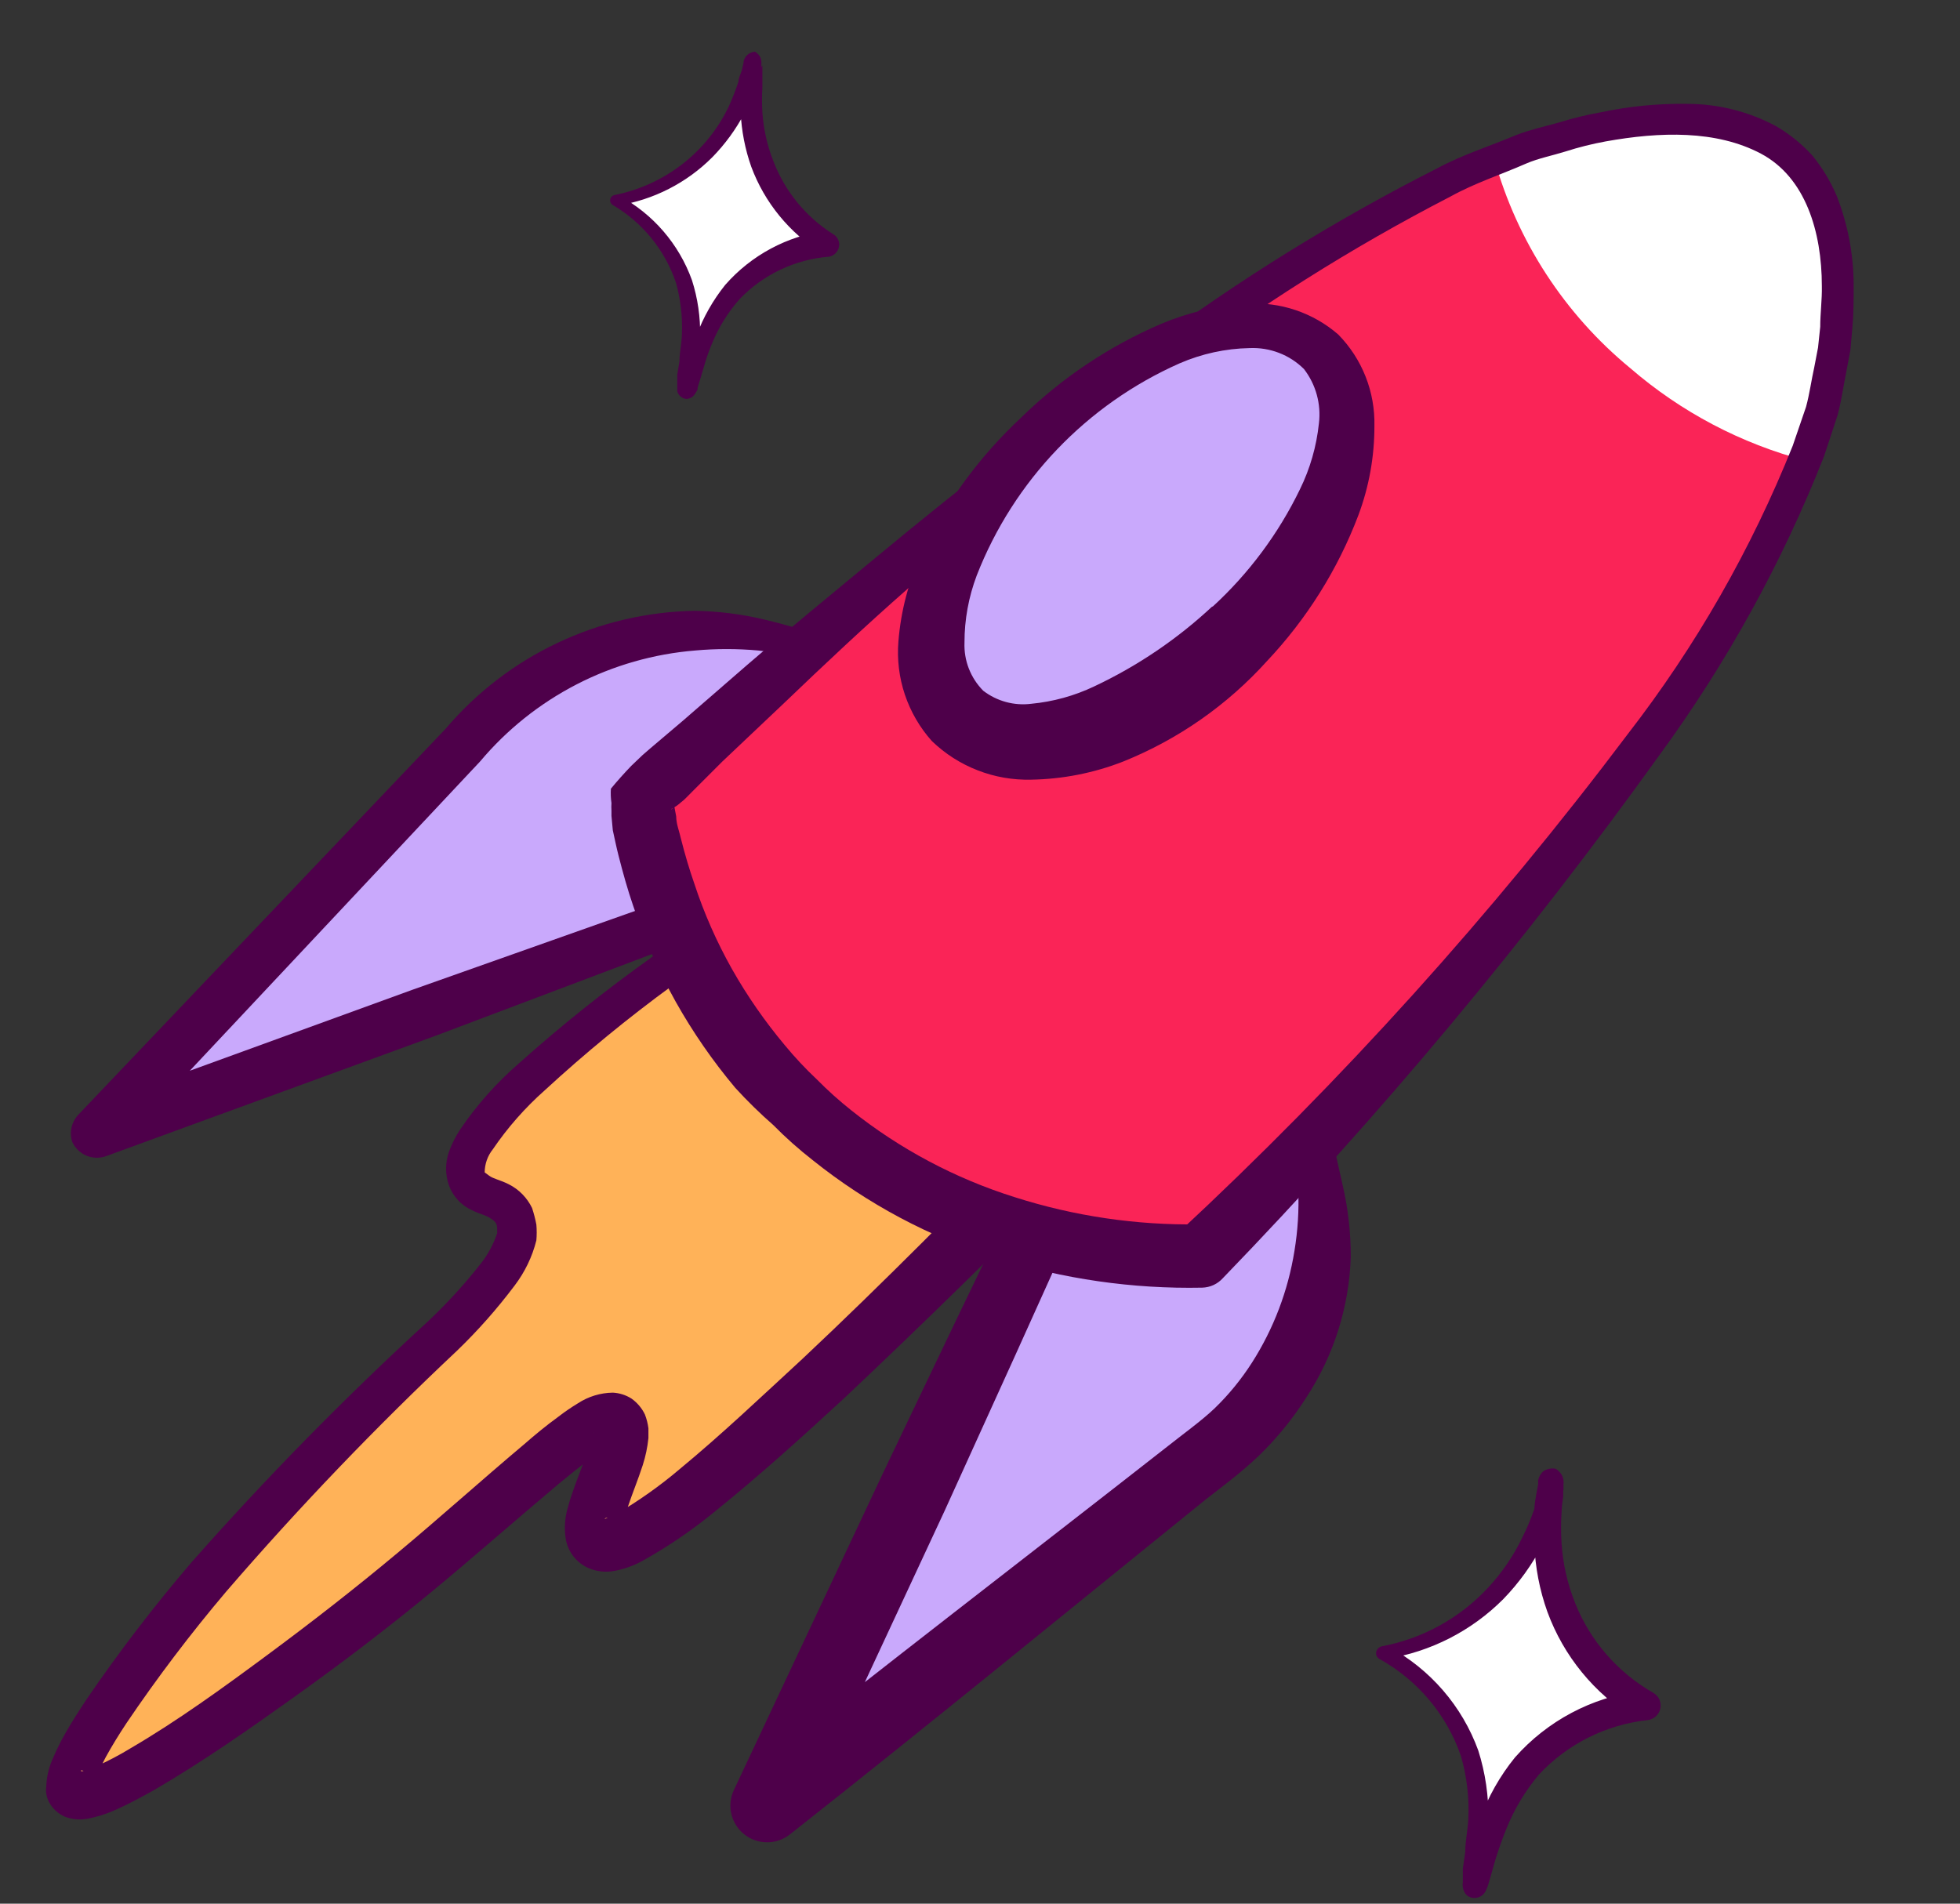 <svg width="35" height="34" viewBox="0 0 35 34" fill="none" xmlns="http://www.w3.org/2000/svg">
<rect x="0" y="0" width="35" height="34" fill="#333333" stroke="none"/>
<g clip-path="url(#clip0_355_14156)">
<path d="M18.957 20.997L13.688 32.251L21.76 25.859C22.426 25.332 22.944 24.642 23.266 23.856C23.588 23.07 23.701 22.214 23.596 21.371L23.11 17.68L18.957 20.997Z" fill="#C9A9FC"/>
<path d="M19.399 21.372C18.569 23.256 17.714 25.117 16.869 26.982L14.28 32.543L13.28 31.752C15.771 29.765 18.302 27.827 20.808 25.865C21.119 25.617 21.454 25.379 21.692 25.151C21.945 24.906 22.168 24.632 22.358 24.335C22.744 23.73 23.001 23.052 23.115 22.343C23.175 21.98 23.198 21.613 23.183 21.245L23.14 20.046C23.105 19.249 23.042 18.453 22.945 17.666L23.232 17.777C22.542 18.355 21.872 18.943 21.221 19.512C20.575 20.092 19.966 20.713 19.399 21.372ZM18.501 20.643C19.309 20.184 20.094 19.685 20.852 19.147C21.595 18.628 22.309 18.084 23.008 17.525C23.026 17.51 23.047 17.5 23.07 17.493C23.092 17.487 23.115 17.485 23.138 17.488C23.161 17.49 23.184 17.497 23.204 17.509C23.224 17.52 23.242 17.536 23.256 17.554C23.277 17.577 23.291 17.606 23.295 17.637C23.402 18.428 23.543 19.215 23.713 19.992L23.975 21.163C24.073 21.585 24.122 22.017 24.121 22.45C24.092 23.342 23.818 24.209 23.329 24.956C23.09 25.333 22.808 25.68 22.489 25.991C22.154 26.311 21.838 26.54 21.517 26.792C19.059 28.779 16.597 30.799 14.1 32.767C13.984 32.857 13.841 32.906 13.693 32.904C13.546 32.903 13.404 32.853 13.289 32.761C13.174 32.669 13.093 32.541 13.059 32.397C13.026 32.254 13.042 32.103 13.105 31.97L15.781 26.282C16.68 24.403 17.578 22.508 18.501 20.643Z" fill="#4E004A"/>
<path d="M13.401 15.961L1.744 20.22L8.544 13.037C9.216 12.324 10.062 11.798 10.998 11.509C11.934 11.221 12.93 11.18 13.886 11.39L17.116 12.099L13.401 15.961Z" fill="#C9A9FC"/>
<path d="M13.614 16.296L7.786 18.496L1.884 20.653C1.772 20.69 1.649 20.685 1.54 20.639C1.431 20.592 1.343 20.507 1.292 20.4C1.263 20.317 1.258 20.229 1.276 20.143C1.294 20.058 1.335 19.979 1.394 19.914L7.961 13.012C8.509 12.367 9.188 11.845 9.954 11.483C10.719 11.12 11.553 10.925 12.4 10.909C12.821 10.915 13.239 10.967 13.648 11.065C14.061 11.162 14.421 11.278 14.809 11.385C15.572 11.609 16.339 11.803 17.116 11.978C17.132 11.981 17.147 11.988 17.16 11.997C17.173 12.006 17.184 12.018 17.193 12.031C17.201 12.045 17.207 12.06 17.21 12.076C17.213 12.092 17.212 12.108 17.209 12.123C17.205 12.145 17.195 12.166 17.179 12.182C16.563 12.833 15.955 13.488 15.363 14.168C15.067 14.508 14.77 14.853 14.479 15.208C14.187 15.562 13.901 15.917 13.614 16.296ZM13.172 15.621C13.507 15.358 13.823 15.062 14.144 14.78C14.464 14.499 14.785 14.193 15.115 13.887C15.763 13.281 16.386 12.656 16.985 12.012L17.048 12.221C16.271 12.056 15.494 11.905 14.707 11.793C14.319 11.735 13.911 11.657 13.537 11.618C13.163 11.584 12.788 11.584 12.415 11.618C11.675 11.678 10.954 11.884 10.295 12.224C9.636 12.564 9.05 13.032 8.573 13.6L2.064 20.536L1.578 19.783L7.358 17.68L13.172 15.621Z" fill="#4E004A"/>
<path d="M14.285 15.635C9.194 19.035 8.068 20.492 8.34 21.089C8.495 21.42 9 21.327 9.18 21.716C9.602 22.639 7.266 24.285 4.872 26.894C2.992 28.89 0.923 31.62 1.277 31.998C1.632 32.377 4.59 30.221 5.406 29.619C8.723 27.19 10.559 25.029 10.996 25.354C11.434 25.679 10.278 27.229 10.647 27.52C11.254 28.006 14.97 24.349 17.447 21.925C18.083 21.288 18.617 20.749 18.957 20.4L14.285 15.635Z" fill="#FFB258"/>
<path d="M14.256 15.931C14.091 16.077 13.94 16.213 13.77 16.335L13.517 16.514L13.216 16.728C12.808 17.016 12.405 17.308 12.007 17.602C11.213 18.182 10.452 18.806 9.729 19.472C9.377 19.784 9.065 20.138 8.801 20.526C8.707 20.643 8.656 20.789 8.655 20.939C8.655 20.939 8.655 20.939 8.733 20.997C8.811 21.056 8.937 21.075 9.088 21.153C9.268 21.244 9.413 21.393 9.501 21.575C9.533 21.672 9.559 21.771 9.578 21.872C9.586 21.965 9.586 22.06 9.578 22.153C9.505 22.446 9.372 22.72 9.19 22.96C8.878 23.375 8.534 23.765 8.16 24.125C6.713 25.486 5.338 26.921 4.041 28.424C3.405 29.175 2.81 29.96 2.259 30.775C2.127 30.974 2.001 31.178 1.889 31.382C1.836 31.484 1.783 31.586 1.744 31.678C1.719 31.738 1.699 31.8 1.685 31.863V31.834C1.685 31.834 1.685 31.834 1.661 31.771C1.629 31.71 1.578 31.662 1.515 31.635C1.418 31.601 1.443 31.635 1.462 31.635C1.551 31.616 1.637 31.586 1.719 31.547C1.932 31.452 2.138 31.343 2.336 31.222C3.167 30.736 3.978 30.148 4.765 29.565C5.552 28.983 6.339 28.371 7.101 27.734C7.864 27.098 8.597 26.437 9.365 25.791C9.554 25.626 9.753 25.461 9.967 25.306C10.08 25.218 10.199 25.137 10.321 25.063C10.506 24.942 10.722 24.876 10.943 24.873C11.062 24.879 11.178 24.916 11.278 24.98C11.38 25.053 11.462 25.15 11.516 25.262C11.547 25.342 11.568 25.425 11.579 25.51C11.579 25.573 11.579 25.626 11.579 25.685C11.562 25.849 11.528 26.012 11.477 26.17C11.39 26.437 11.298 26.656 11.22 26.889C11.181 27.001 11.142 27.113 11.118 27.205C11.094 27.297 11.118 27.394 11.089 27.326C11.079 27.292 11.064 27.259 11.045 27.229C11.007 27.189 10.963 27.154 10.914 27.127C10.817 27.088 10.793 27.127 10.802 27.127C10.873 27.105 10.941 27.075 11.006 27.04C11.406 26.806 11.785 26.538 12.138 26.238C12.886 25.621 13.595 24.946 14.333 24.266C15.79 22.897 17.184 21.478 18.574 20.065V20.789C17.151 19.229 15.747 17.602 14.256 15.931ZM14.314 15.339C15.946 16.835 17.665 18.375 19.375 19.987C19.426 20.038 19.467 20.099 19.494 20.165C19.522 20.232 19.536 20.303 19.536 20.376C19.536 20.448 19.522 20.519 19.494 20.586C19.467 20.653 19.426 20.713 19.375 20.764C17.947 22.207 16.529 23.601 15.072 24.975C14.333 25.655 13.585 26.335 12.789 26.977C12.377 27.318 11.935 27.62 11.468 27.88C11.316 27.963 11.152 28.022 10.982 28.055C10.818 28.088 10.649 28.069 10.496 28.001C10.399 27.956 10.313 27.888 10.245 27.804C10.178 27.72 10.131 27.621 10.108 27.516C10.07 27.312 10.084 27.101 10.146 26.904C10.185 26.753 10.234 26.627 10.278 26.501C10.37 26.258 10.462 26.015 10.53 25.816C10.559 25.735 10.58 25.652 10.593 25.568C10.589 25.579 10.586 25.59 10.586 25.602C10.586 25.614 10.589 25.625 10.593 25.636C10.618 25.69 10.656 25.737 10.705 25.771C10.754 25.805 10.811 25.826 10.87 25.83C10.982 25.83 10.87 25.83 10.797 25.884C10.725 25.937 10.623 25.995 10.53 26.063C10.346 26.199 10.156 26.355 9.967 26.51C9.214 27.142 8.456 27.812 7.679 28.453C6.902 29.094 6.091 29.711 5.275 30.294C4.459 30.877 3.638 31.455 2.744 31.975C2.516 32.101 2.288 32.227 2.03 32.339C1.885 32.402 1.734 32.449 1.579 32.48C1.437 32.509 1.291 32.498 1.156 32.446C1.035 32.392 0.936 32.3 0.874 32.183C0.85 32.136 0.834 32.085 0.826 32.033C0.82 31.993 0.82 31.952 0.826 31.911C0.832 31.726 0.877 31.544 0.957 31.377C1.012 31.249 1.073 31.124 1.141 31.003C1.273 30.765 1.413 30.551 1.554 30.338C2.13 29.495 2.751 28.685 3.415 27.909C4.743 26.403 6.15 24.968 7.631 23.611C7.981 23.282 8.306 22.926 8.602 22.547C8.723 22.389 8.816 22.211 8.879 22.022C8.879 21.872 8.879 21.838 8.767 21.765C8.655 21.692 8.587 21.692 8.437 21.619C8.339 21.576 8.251 21.514 8.178 21.435C8.105 21.356 8.049 21.264 8.014 21.163C7.95 20.974 7.95 20.769 8.014 20.58C8.065 20.436 8.134 20.299 8.218 20.172C8.516 19.732 8.871 19.334 9.272 18.987C10.025 18.313 10.815 17.683 11.638 17.097C12.046 16.806 12.454 16.509 12.871 16.228L13.177 16.014L13.546 15.776C13.804 15.616 14.066 15.475 14.314 15.339Z" fill="#4E004A"/>
<path d="M11.448 14.265C13.265 12.536 22.926 3.429 28.346 2.322C29.123 2.161 30.916 1.797 31.984 2.778C33.053 3.759 32.839 5.464 32.761 6.217C32.203 11.623 23.096 20.788 21.434 22.425C20.784 22.425 16.825 22.513 13.916 19.419C12.592 17.989 11.731 16.193 11.448 14.265Z" fill="#FA2457"/>
<path d="M28.346 2.322C27.778 2.446 27.222 2.621 26.685 2.846C27.093 4.31 27.941 5.612 29.114 6.577C30.02 7.36 31.093 7.925 32.251 8.228C32.508 7.583 32.681 6.907 32.766 6.217C32.844 5.465 33.024 3.731 31.989 2.779C30.954 1.827 29.123 2.162 28.346 2.322Z" fill="white"/>
<path d="M10.909 14.086C11.021 13.95 11.147 13.809 11.273 13.678L11.472 13.488L11.623 13.357L12.196 12.871L13.342 11.876C14.11 11.215 14.897 10.574 15.669 9.933C17.228 8.641 18.826 7.397 20.477 6.222C22.111 5.003 23.846 3.927 25.665 3.006C26.112 2.764 26.612 2.608 27.083 2.409C27.321 2.317 27.569 2.263 27.831 2.19C28.078 2.113 28.329 2.051 28.584 2.006C29.092 1.898 29.61 1.847 30.129 1.855C30.679 1.855 31.221 1.99 31.707 2.249C31.954 2.391 32.177 2.571 32.368 2.783C32.545 3.001 32.691 3.243 32.8 3.502C32.997 4.007 33.099 4.544 33.101 5.085C33.101 5.348 33.101 5.61 33.077 5.867L33.043 6.251L32.97 6.64C32.917 6.897 32.883 7.159 32.815 7.412L32.572 8.15C31.823 10.05 30.834 11.845 29.628 13.493C27.261 16.79 24.657 19.91 21.837 22.828C21.79 22.88 21.733 22.922 21.67 22.951C21.607 22.98 21.538 22.996 21.468 22.998C20.224 23.023 18.983 22.844 17.796 22.469C16.602 22.096 15.489 21.503 14.513 20.721C14.265 20.527 14.029 20.318 13.809 20.094C13.57 19.885 13.343 19.663 13.129 19.428C12.727 18.949 12.371 18.434 12.065 17.889C11.761 17.343 11.507 16.771 11.307 16.179C11.205 15.883 11.123 15.586 11.045 15.28C11.006 15.13 10.977 14.979 10.943 14.829L10.919 14.571V14.479C10.916 14.434 10.916 14.388 10.919 14.343C10.907 14.258 10.903 14.171 10.909 14.086ZM11.987 14.455C12.009 14.445 12.026 14.428 12.036 14.406C12.038 14.397 12.038 14.387 12.036 14.377L12.075 14.581C12.075 14.717 12.133 14.853 12.162 14.989C12.23 15.256 12.308 15.523 12.4 15.786C12.573 16.313 12.798 16.822 13.07 17.306C13.342 17.787 13.658 18.242 14.013 18.666C14.191 18.882 14.382 19.086 14.586 19.278C14.78 19.475 14.986 19.66 15.203 19.832C16.07 20.523 17.058 21.048 18.117 21.381C19.181 21.721 20.293 21.885 21.41 21.867L21.026 22.032C23.964 19.302 26.654 16.318 29.065 13.114C30.283 11.542 31.275 9.807 32.013 7.961L32.251 7.266C32.314 7.033 32.348 6.78 32.397 6.562L32.465 6.207L32.504 5.838C32.504 5.595 32.538 5.352 32.533 5.11C32.533 4.138 32.241 3.167 31.445 2.744C30.648 2.322 29.643 2.351 28.671 2.526C28.43 2.57 28.191 2.63 27.957 2.705C27.724 2.778 27.472 2.827 27.258 2.919C26.806 3.118 26.335 3.269 25.898 3.512C24.125 4.427 22.435 5.495 20.847 6.703C19.244 7.907 17.704 9.199 16.198 10.525C15.445 11.186 14.712 11.876 13.988 12.57L12.9 13.6L12.371 14.129L12.245 14.256C12.221 14.281 12.195 14.304 12.167 14.324C12.113 14.374 12.053 14.416 11.987 14.45V14.455Z" fill="#4E004A"/>
<path d="M22.136 11.318C23.934 9.52 24.589 7.259 23.599 6.269C22.608 5.279 20.348 5.934 18.55 7.732C16.752 9.531 16.097 11.791 17.087 12.781C18.077 13.771 20.337 13.116 22.136 11.318Z" fill="#C9A9FC"/>
<path d="M22.625 11.807C21.917 12.592 21.04 13.205 20.06 13.6C19.535 13.806 18.977 13.916 18.413 13.925C18.087 13.933 17.762 13.877 17.458 13.758C17.153 13.64 16.875 13.462 16.64 13.235C16.425 12.995 16.262 12.713 16.159 12.408C16.056 12.102 16.017 11.779 16.043 11.458C16.086 10.913 16.226 10.38 16.456 9.884C16.892 8.969 17.497 8.145 18.238 7.455C18.96 6.749 19.807 6.182 20.735 5.784C21.22 5.58 21.735 5.458 22.26 5.425C22.857 5.385 23.445 5.582 23.897 5.974C24.109 6.19 24.275 6.446 24.386 6.727C24.497 7.008 24.55 7.309 24.543 7.611C24.544 8.155 24.447 8.694 24.256 9.204C23.889 10.171 23.334 11.055 22.625 11.807ZM21.653 10.836C22.3 10.243 22.829 9.532 23.212 8.742C23.394 8.372 23.509 7.973 23.552 7.562C23.594 7.216 23.498 6.867 23.285 6.591C23.158 6.465 23.006 6.366 22.838 6.302C22.671 6.238 22.493 6.209 22.314 6.217C21.884 6.225 21.46 6.318 21.065 6.489C19.405 7.224 18.102 8.586 17.442 10.277C17.297 10.661 17.222 11.067 17.223 11.477C17.217 11.636 17.243 11.794 17.301 11.942C17.359 12.09 17.446 12.224 17.558 12.337C17.802 12.524 18.109 12.608 18.413 12.57C18.804 12.533 19.186 12.428 19.54 12.259C20.313 11.895 21.024 11.414 21.648 10.831L21.653 10.836Z" fill="#4E004A"/>
<path d="M13.45 1.093C13.341 1.923 13.478 2.768 13.843 3.521C14.075 3.877 14.393 4.169 14.766 4.371C14.174 4.443 13.621 4.701 13.187 5.11C12.43 5.862 12.357 7.009 12.269 6.989C12.182 6.97 12.575 5.828 12.158 4.823C11.912 4.297 11.508 3.862 11.002 3.58C11.418 3.499 11.813 3.334 12.162 3.094C12.827 2.612 13.286 1.897 13.45 1.093Z" fill="white"/>
<path d="M13.415 1.229C13.433 1.239 13.453 1.244 13.473 1.244C13.494 1.244 13.514 1.239 13.532 1.229C13.55 1.227 13.568 1.22 13.582 1.209C13.597 1.198 13.608 1.183 13.614 1.166V1.224V1.336C13.614 1.409 13.614 1.481 13.614 1.559C13.605 1.71 13.605 1.86 13.614 2.011C13.635 2.307 13.7 2.599 13.809 2.875C14.015 3.415 14.389 3.873 14.877 4.182C14.902 4.196 14.924 4.215 14.941 4.238C14.959 4.26 14.971 4.286 14.979 4.314C14.986 4.341 14.988 4.37 14.983 4.398C14.979 4.427 14.97 4.454 14.955 4.478C14.939 4.507 14.916 4.531 14.889 4.549C14.863 4.568 14.832 4.58 14.8 4.585C14.194 4.634 13.627 4.904 13.206 5.343C13.003 5.574 12.839 5.836 12.721 6.12C12.659 6.265 12.607 6.415 12.565 6.567L12.497 6.795L12.458 6.921C12.458 6.946 12.458 6.96 12.434 6.999L12.395 7.057C12.378 7.077 12.358 7.094 12.334 7.105C12.311 7.117 12.285 7.124 12.259 7.125C12.234 7.124 12.209 7.117 12.187 7.105C12.164 7.093 12.144 7.077 12.128 7.057C12.112 7.037 12.101 7.014 12.094 6.989V6.819V6.693L12.133 6.455C12.133 6.3 12.172 6.139 12.177 5.969C12.19 5.658 12.154 5.347 12.07 5.047C11.873 4.465 11.473 3.973 10.943 3.662C10.926 3.652 10.912 3.637 10.904 3.619C10.895 3.6 10.893 3.58 10.897 3.56C10.9 3.541 10.91 3.523 10.925 3.509C10.939 3.495 10.957 3.486 10.977 3.483C11.417 3.395 11.831 3.206 12.185 2.931C12.54 2.655 12.825 2.3 13.017 1.894C13.081 1.752 13.138 1.606 13.187 1.457C13.187 1.389 13.231 1.316 13.25 1.243L13.274 1.137C13.274 1.137 13.274 1.088 13.274 1.093C13.273 1.109 13.275 1.125 13.281 1.141C13.287 1.156 13.296 1.169 13.308 1.18C13.32 1.197 13.336 1.21 13.355 1.219C13.374 1.228 13.395 1.231 13.415 1.229ZM13.483 0.923C13.518 0.945 13.548 0.975 13.571 1.01C13.594 1.055 13.602 1.106 13.595 1.156V1.224L13.561 1.345C13.542 1.423 13.518 1.499 13.488 1.574C13.431 1.726 13.366 1.875 13.294 2.021C13.142 2.309 12.949 2.574 12.721 2.807C12.262 3.268 11.668 3.571 11.025 3.672L11.059 3.497C11.662 3.823 12.124 4.359 12.356 5.003C12.46 5.328 12.509 5.667 12.502 6.008C12.502 6.171 12.492 6.333 12.473 6.494L12.444 6.737V6.858V6.917C12.439 6.897 12.431 6.879 12.419 6.863C12.39 6.833 12.35 6.816 12.308 6.815C12.287 6.812 12.265 6.815 12.245 6.823C12.225 6.832 12.208 6.846 12.196 6.863V6.824L12.225 6.713L12.284 6.475C12.326 6.31 12.377 6.148 12.439 5.989C12.56 5.664 12.732 5.361 12.949 5.09C13.415 4.557 14.059 4.212 14.761 4.119L14.678 4.522C14.098 4.161 13.653 3.618 13.415 2.977C13.305 2.665 13.241 2.337 13.226 2.006C13.214 1.844 13.214 1.682 13.226 1.52C13.226 1.438 13.226 1.355 13.255 1.273L13.279 1.151V1.093C13.29 1.045 13.318 1.002 13.357 0.971C13.393 0.943 13.437 0.926 13.483 0.923Z" fill="#4E004A"/>
<path d="M27.7 26.442C27.744 26.224 27.404 28.099 28.186 29.4C28.463 29.852 28.853 30.223 29.318 30.479C28.59 30.566 27.91 30.882 27.375 31.382C26.437 32.315 26.355 33.723 26.243 33.704C26.131 33.684 26.622 32.29 26.088 31.042C25.787 30.393 25.288 29.856 24.665 29.507C25.176 29.416 25.662 29.219 26.093 28.929C26.925 28.335 27.5 27.446 27.7 26.442Z" fill="white"/>
<path d="M27.7 26.612C27.722 26.623 27.746 26.629 27.771 26.629C27.795 26.629 27.819 26.623 27.841 26.612C27.859 26.604 27.875 26.592 27.887 26.577C27.9 26.562 27.909 26.544 27.914 26.525V26.593V26.729C27.899 26.822 27.889 26.916 27.885 27.011C27.873 27.195 27.873 27.38 27.885 27.564C27.909 27.931 27.991 28.291 28.128 28.633C28.399 29.31 28.892 29.875 29.526 30.236C29.573 30.264 29.61 30.306 29.633 30.356C29.654 30.406 29.66 30.461 29.649 30.515C29.638 30.569 29.61 30.617 29.57 30.654C29.529 30.691 29.479 30.715 29.424 30.721C28.681 30.802 27.992 31.147 27.482 31.693C27.237 31.984 27.04 32.312 26.899 32.664C26.826 32.844 26.763 33.024 26.704 33.213L26.622 33.5L26.578 33.65C26.57 33.682 26.558 33.713 26.544 33.742C26.534 33.771 26.519 33.797 26.5 33.82C26.467 33.86 26.42 33.887 26.368 33.895C26.317 33.904 26.264 33.895 26.219 33.869C26.19 33.851 26.167 33.826 26.151 33.796C26.122 33.739 26.111 33.674 26.122 33.611V33.524V33.373L26.165 33.077C26.165 32.883 26.209 32.693 26.219 32.499C26.239 32.115 26.195 31.731 26.088 31.363C25.834 30.624 25.314 30.006 24.63 29.628C24.617 29.62 24.605 29.61 24.595 29.597C24.586 29.584 24.579 29.57 24.575 29.554C24.572 29.539 24.571 29.523 24.574 29.507C24.577 29.491 24.583 29.477 24.592 29.463C24.609 29.435 24.637 29.414 24.669 29.405C25.4 29.269 26.068 28.901 26.573 28.356C26.824 28.086 27.032 27.78 27.19 27.448C27.269 27.291 27.337 27.128 27.394 26.962C27.424 26.876 27.45 26.788 27.472 26.7L27.506 26.564C27.506 26.564 27.506 26.505 27.506 26.51C27.506 26.53 27.509 26.55 27.517 26.568C27.524 26.587 27.535 26.603 27.55 26.617C27.573 26.63 27.599 26.637 27.625 26.636C27.652 26.635 27.678 26.627 27.7 26.612ZM27.783 26.233C27.827 26.262 27.863 26.3 27.89 26.345C27.917 26.399 27.927 26.46 27.919 26.52V26.607L27.88 26.753C27.851 26.85 27.822 26.942 27.788 27.04C27.718 27.227 27.637 27.411 27.545 27.588C27.36 27.945 27.124 28.272 26.845 28.56C26.279 29.128 25.548 29.502 24.757 29.628L24.796 29.41C25.539 29.811 26.11 30.471 26.398 31.265C26.525 31.666 26.586 32.084 26.578 32.504C26.578 32.712 26.564 32.919 26.539 33.126L26.505 33.427V33.572V33.636C26.505 33.636 26.505 33.694 26.505 33.602C26.493 33.575 26.472 33.553 26.447 33.538C26.42 33.513 26.386 33.498 26.349 33.493C26.312 33.489 26.275 33.496 26.243 33.514C26.141 33.514 26.151 33.553 26.126 33.572V33.519L26.16 33.383L26.233 33.087C26.286 32.886 26.351 32.688 26.428 32.494C26.573 32.093 26.785 31.718 27.054 31.387C27.63 30.736 28.422 30.315 29.284 30.202L29.186 30.687C28.469 30.247 27.922 29.578 27.632 28.788C27.492 28.398 27.414 27.988 27.399 27.574C27.384 27.372 27.384 27.169 27.399 26.967C27.399 26.865 27.423 26.763 27.438 26.661L27.467 26.51V26.437C27.48 26.375 27.512 26.319 27.559 26.277C27.618 26.238 27.688 26.221 27.758 26.229L27.783 26.233Z" fill="#4E004A"/>
</g>
<defs>
<clipPath id="clip0_355_14156">
<rect width="34" height="34" fill="white" transform="translate(0.5)"/>
</clipPath>
</defs>
</svg>
